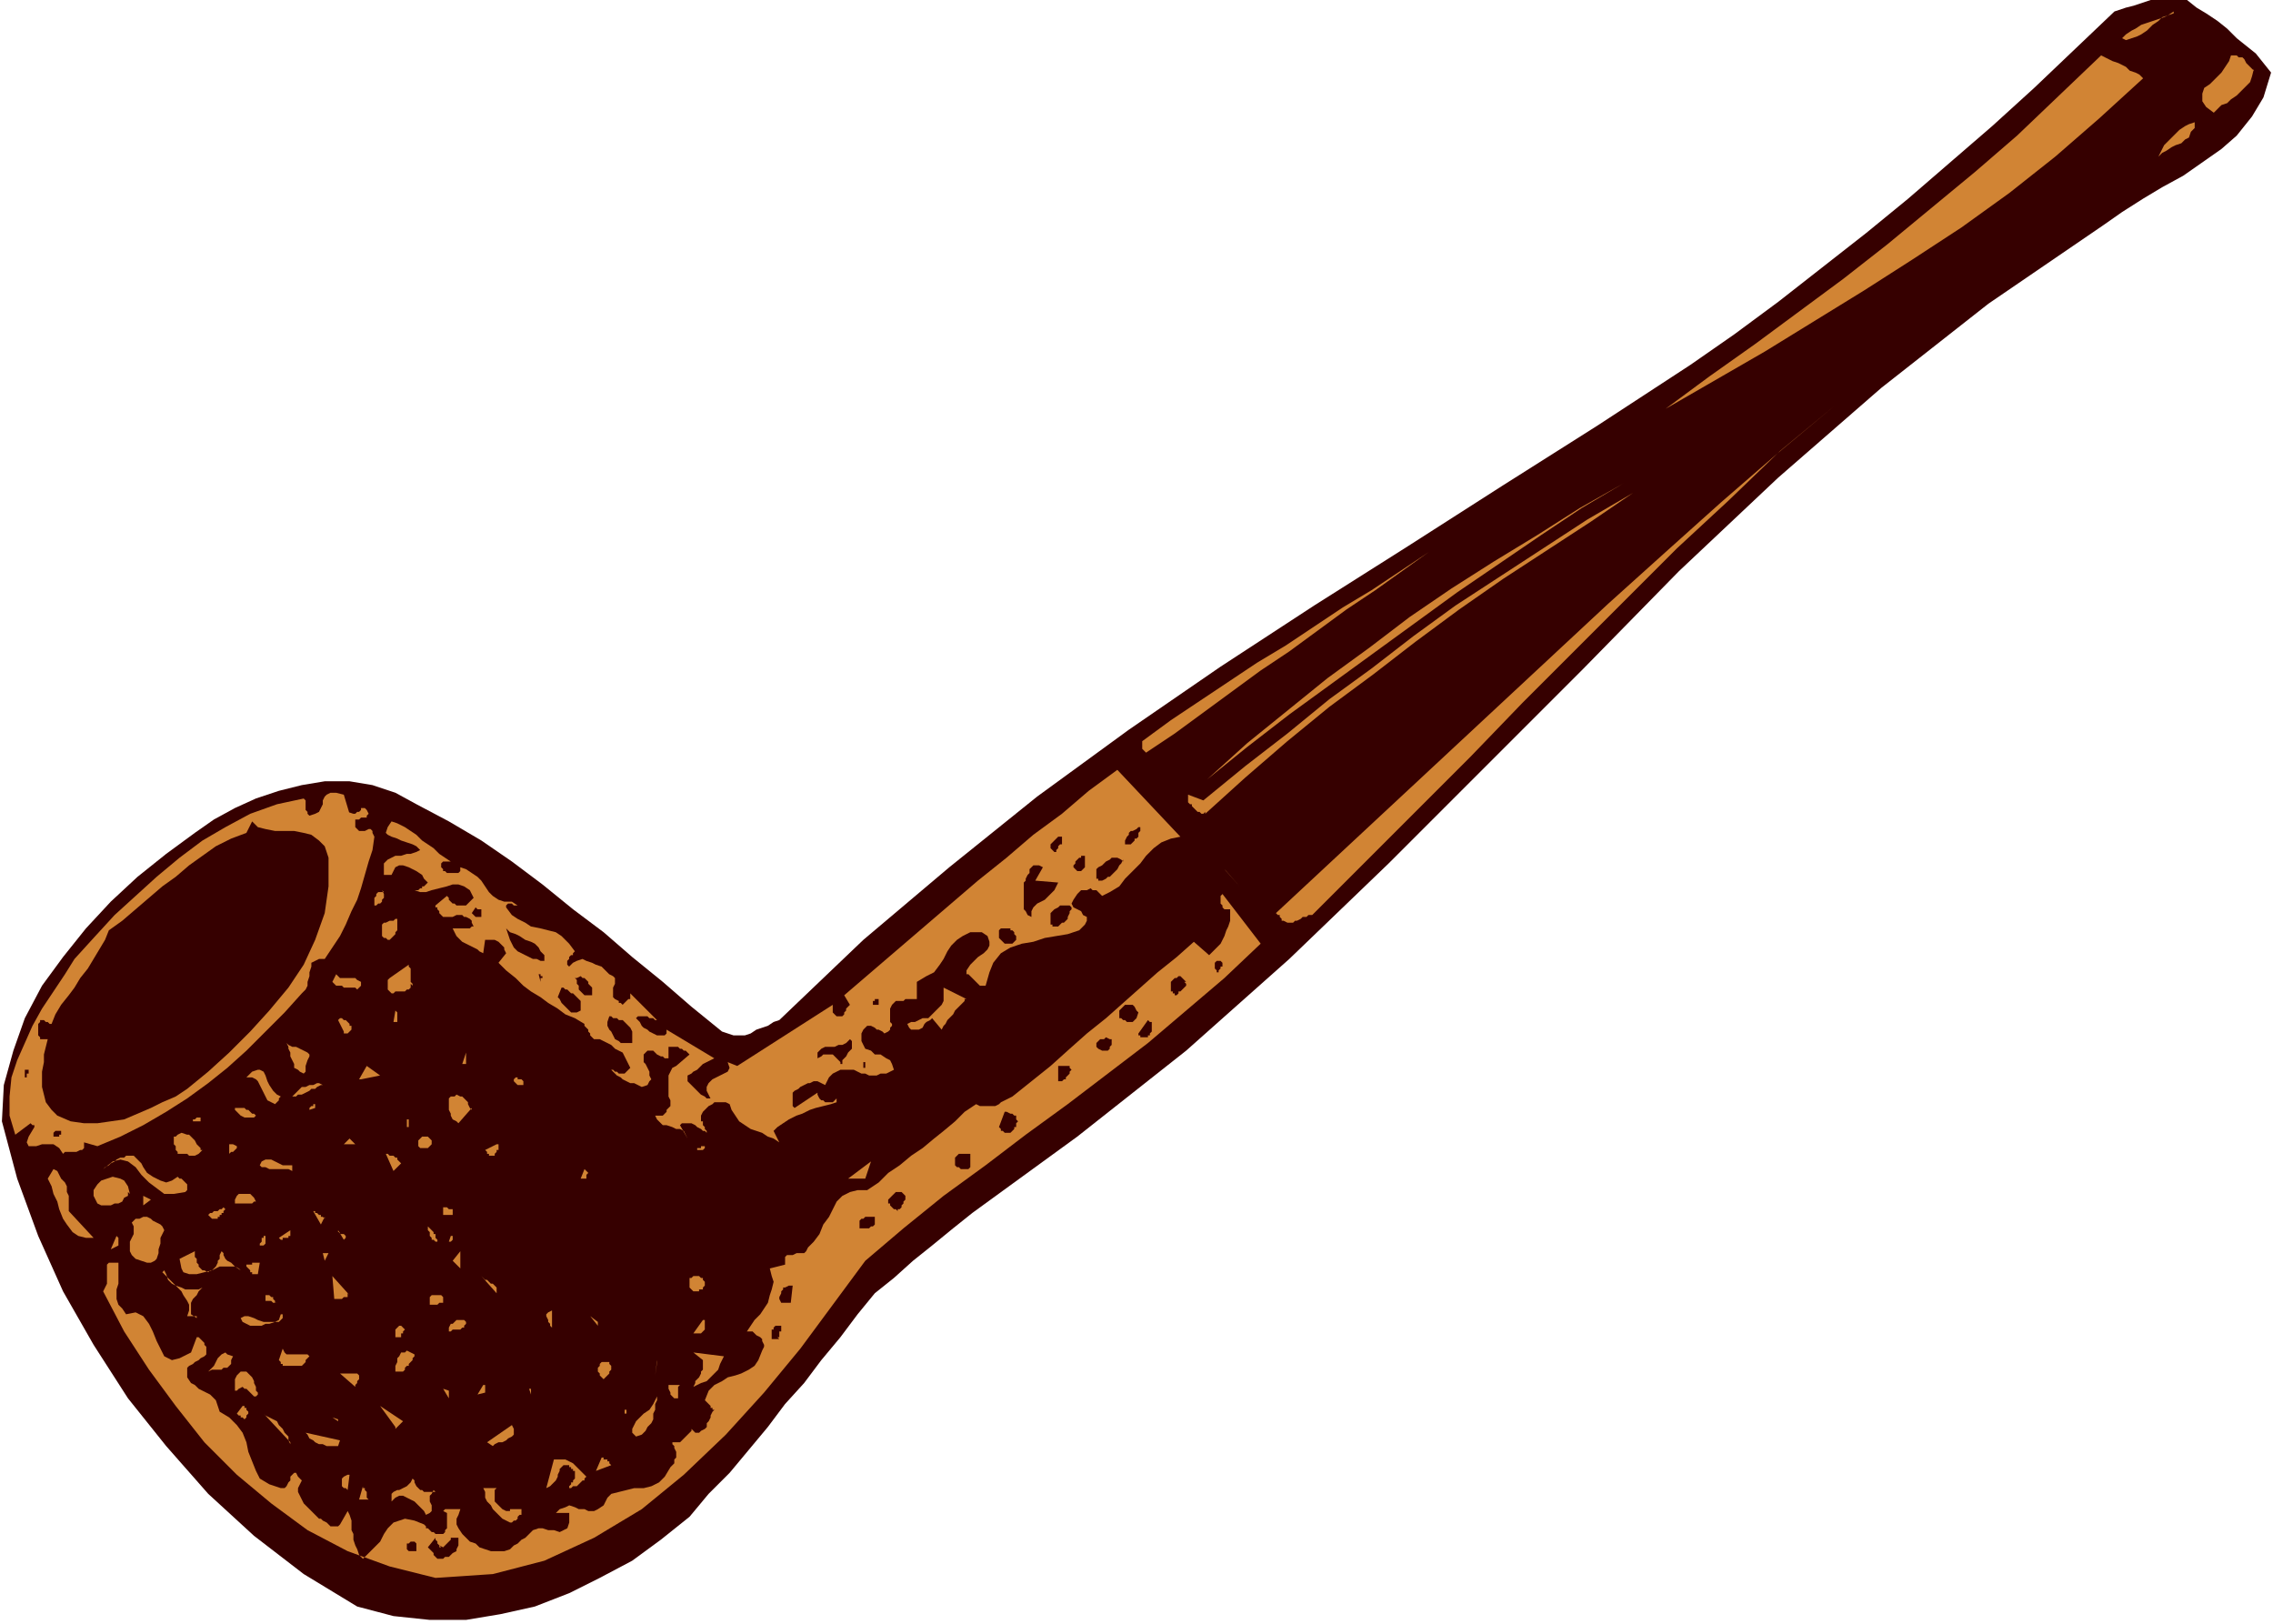 <svg xmlns="http://www.w3.org/2000/svg" width="158.667" height="113.333" fill-rule="evenodd" stroke-linecap="round" preserveAspectRatio="none" viewBox="0 0 1190 850"><style>.pen1{stroke:none}.brush2{fill:#360000}.brush3{fill:#d18434}</style><path fill-rule="nonzero" d="m1140-4 5 4 5 4 5 3 6 4 5 4 5 5 5 4 5 4 4 5 4 5-4 13-6 10-8 10-8 7-10 7-10 7-11 6-10 6-11 7-10 7-60 41-56 44-54 47-52 49-50 51-51 51-51 51-52 50-54 48-57 45-11 8-11 8-11 8-11 8-11 8-10 8-11 9-10 8-10 9-10 8-9 11-9 12-10 12-9 12-10 11-9 12-10 12-10 12-11 11-10 12-15 12-15 11-17 9-16 8-18 7-18 4-18 3h-19l-19-2-19-5-28-17-26-20-24-22-22-25-20-25-18-28-16-28-13-29-11-30-8-30 1-19 5-18 6-17 9-17 11-15 12-15 13-14 14-13 15-12 15-11 10-7 11-6 11-5 12-4 12-3 12-2h13l12 2 12 4 11 6 17 9 17 10 16 11 16 12 16 13 16 12 15 13 16 13 15 13 16 13 3 1 3 1h6l3-1 3-2 3-1 3-1 3-2 3-1 44-42 45-38 46-37 48-35 48-33 49-32 49-31 50-32 49-31 49-32 23-16 23-17 23-18 23-18 22-18 22-19 22-19 22-20 21-20 21-20 3-1 3-1 4-1 3-1 3-1 3-1 4-1 3-1h3l4-1z" class="pen1 brush2"/><path fill-rule="nonzero" d="m1138 6-3 2-3 1-2 2-3 2-3 3-3 2-2 1-3 1-3 1-2-1 2-2 3-2 2-1 3-2 3-1 3-1 3-1 3-1 2-1 3-1zm-16 35-23 21-23 20-24 19-25 18-26 17-25 16-26 16-26 16-26 15-26 15 23-17 24-17 23-17 23-17 23-18 23-19 23-19 22-19 22-21 22-21 2 1 2 1 2 1 3 1 2 1 2 1 2 2 3 1 2 1 2 2zm58-5-1 4-1 3-2 2-3 3-2 2-3 2-2 2-3 1-2 2-2 2-4-3-2-3v-4l1-3 3-2 3-3 3-3 2-3 2-3 1-3h3l1 1h2l1 1 1 2 1 1 1 1 1 1 1 1zm-31 28v3l-2 2-1 3-2 1-2 2-3 1-2 1-3 2-2 1-2 2 1-2 1-2 1-2 2-2 2-2 2-2 2-2 3-2 2-1 3-1zM686 479h-1l-1 1h-2l-1 1-2 1h-1l-1 1h-3l-2-1h-1v-1l-1-1v-1h-1l-1-1 29-27 29-27 29-27 29-27 29-27 29-27 30-27 29-26 30-26 30-25-29 24-27 26-27 25-27 27-27 27-27 27-27 28-27 27-28 28-28 28zm186-231-5 4 5-4zM632 408l21-19 21-17 21-17 22-16 21-16 22-15 22-14 23-14 22-14 23-13-22 13-21 14-22 15-22 15-22 16-22 16-22 16-22 16-22 17-21 17zm-1 17-1 1h-1l-1-1h-1l-1-1-1-1-1-1v-1h-1l-1-1v-4l8 3 22-18 22-17 22-18 22-16 22-17 22-16 23-15 23-15 23-15 24-14-22 15-23 15-23 15-23 16-23 17-22 17-23 17-22 18-22 19-21 19zm-31-31-1-1-1-1v-4l15-11 15-10 15-10 15-10 15-9 15-10 15-10 15-9 15-10 15-10-14 10-14 10-15 10-15 11-15 11-15 10-15 11-15 11-15 11-15 10zm18 44-5 1-5 2-4 3-4 4-3 4-4 4-4 4-3 4-5 3-4 2-1-1-1-1-1-1h-2l-1-1-2 1h-3l-1 1-1 1-2 3-1 2 1 2 2 1 2 1 1 2 2 1v2l-1 2-3 3-6 2-6 1-6 1-6 2-6 1-6 2-5 3-4 5-2 5-2 7h-3l-1-1-1-1-1-1-1-1-1-1-1-1h-1v-2l2-3 2-2 2-2 3-2 2-2 1-2v-2l-1-3-3-2h-6l-4 2-3 2-3 3-2 3-2 4-2 3-3 4-4 2-5 3v9h-6l-1 1h-4l-1 1-1 1-1 2v7l1 1v1l-1 1v1l-1 1-2 1-1-1-2-1h-1l-1-1-2-1h-2l-1 1-1 1-1 2v4l1 2 1 2 3 1 2 2h3l3 2 2 1 1 2 1 3-2 1-2 1h-3l-2 1h-4l-2-1h-2l-2-1-2-1h-7l-2 1-2 1-1 1-1 1-1 2-1 2-2-1-2-1h-2l-2 1h-1l-2 1-2 1-1 1-2 1-1 1v7l1 1 12-8v1l1 2 1 1h1l1 1h4l1-1 1-1v2l-3 1-4 1-4 1-3 1-4 2-3 1-4 2-3 2-3 2-2 2 3 6-3-2-3-1-3-2-3-1-3-1-3-2-3-2-2-3-2-3-1-3-2-1h-6l-1 1-2 1-2 2-1 1-1 2v3h1v2l1 1v1l1 1v1l-1-1h-1l-1-1-2-1-1-1-2-1h-5l-1 1 4 7-1-2-1-2-2-1h-2l-2-1-3-1h-2l-2-2-1-1-1-2h4l1-1 1-1v-1l1-1 1-1v-3l-1-2v-11l1-2 1-2 2-1 7-6-1-1-1-1h-1l-1-1h-1l-1-1h-5v6h-2l-1-1h-1l-2-1-1-1-1-1h-3l-1 1-1 1v4l1 1 1 2 1 2v2l1 2-1 1-1 2-3 1-2-1-2-1h-2l-2-1-2-1-1-1-2-1-1-1-1-1-1-1h1l1 1h1l1 1h3l1-1 1-1 1-1-1-2-1-2-1-2-1-2-2-1-2-1-2-2-2-1-2-1-2-1h-3l-1-1-1-1v-1l-1-1v-1l-1-1-1-1v-1l-5-3-5-2-4-3-5-3-4-3-5-3-4-3-4-4-5-4-4-4 4-5-1-2v-1l-1-1-1-1-1-1-2-1h-5l-1 7-2-1-1-1-2-1-2-1-2-1-2-1-2-2-1-1-1-2-1-2h9l1-1h1l-1-2v-1l-1-1-2-1h-1l-1-1h-3l-2 1h-5l-1-1-1-1v-1l-1-1v-1h-1v-1l6-5 1 1v1l1 1 1 1h1l1 1h5l4-4-2-4-3-2-3-1h-3l-3 1-4 1-4 1-3 1h-3l-3-1h2l1-1h1v-1h1l1-1 1-1-2-2-1-2-3-2-2-1-2-1-3-1h-2l-2 1-1 2-1 2h-4v-6l2-2 2-1 2-1h3l3-1h2l3-1 2-1-2-2-2-1-3-1-3-1-2-1-3-1-2-1-1-1 1-3 2-3 3 1 4 2 3 2 3 2 3 3 3 2 3 2 3 3 3 2 3 2h-4l-1 1v2l1 1v1h1l1 1h6l1-1v-2l3 1 3 2 3 2 2 2 2 3 2 3 2 2 3 2 3 1h4l3 2h-2l-1-1h-2l-1 1v1l3 4 3 2 4 2 3 2 5 1 4 1 4 1 3 2 4 4 3 4-1 1v1h-1l-1 1v1l-1 1v2l1 1 2-2 2-1 3-1 2 1 3 1 2 1 3 1 2 2 2 2 2 1 1 1v3l-1 2v5l1 1 2 1v1h1l1 1 1-1 1-1 1-1h1v-3l15 15-1-1h-1l-1-1h-2l-1-1h-5l-1 1 1 1 1 1 1 2 1 1 2 1 1 1 2 1 2 1h4l1-1v-2l25 15-2 1-2 1-2 1-1 1-2 2-2 1-1 1-2 1v3l1 1 1 1 1 1 1 1 1 1 1 1 1 1 2 1 1 1h2l-2-4v-2l1-2 2-2 2-1 2-1 2-1 2-1 1-2-1-3 5 2 50-32v4l1 1 1 1h3l1-1v-1l1-1v-1l1-1 1-1-3-5 14-12 14-12 14-12 14-12 14-12 15-12 14-12 15-11 14-12 15-11 33 35zm-436-13 3 1h1l1-1h1l1-1v-1h2l1 1 1 2-1 1v1h-3l-1 1h-2v4l1 1 1 1h3l2-1h1l1 1v1l1 2-1 7-2 6-2 7-2 7-2 6-3 6-3 7-3 6-4 6-4 6h-3l-2 1-2 1v2l-1 3v2l-1 3v2l-1 2-2 2-9 10-10 10-10 10-10 9-10 8-11 8-11 7-12 7-12 6-12 5-7-2v3l-1 1h-1l-2 1h-6l-1 1-2-3-3-2h-6l-3 1h-4l-1-2 1-3 3-5v-1h-1l-1-1-8 6-3-10v-10l1-10 3-9 4-9 4-9 5-9 6-9 6-9 5-8 10-11 11-12 11-10 11-10 12-10 12-9 12-7 13-7 14-5 14-3 1 1v5l1 1v1l1 1 3-1 2-1 1-2 1-2v-2l1-2 1-1 2-1h3l4 1 3 10zm428-6 14 14-14-14z" class="pen1 brush3"/><path fill-rule="nonzero" d="M172 449v15l-2 14-5 14-6 13-8 12-10 12-10 11-11 11-11 10-11 9-6 4-7 3-6 3-7 3-7 3-7 1-7 1h-7l-7-1-7-3-3-3-3-4-1-4-1-4v-8l1-5v-4l1-4 1-4h-4v-1l-1-1v-6l1-1v-1h2l1 1h1l1 1h1l2-5 3-5 4-5 3-4 3-5 4-5 3-5 3-5 3-5 2-5 7-5 7-6 7-6 7-6 7-5 7-6 7-5 7-5 8-4 8-3 3-6 3 3 4 1 5 1h10l5 1 4 1 4 3 3 3 2 6zm425-16v2l-1 1v2l-1 1h-1v1l-1 1-1 1h-3v-2l1-2 1-1v-1l1-1h1l2-1 1-1h1zm-41 5v4h-1l-1 1v1l-1 1v1h-1l-1-1-1-1v-2l1-1 1-1 1-1 1-1h2zm12 16-1 1-1 1h-2l-1-1-1-1v-1l1-1v-1l1-1 1-1h1v-1h2v6zm20-4-1 2-1 1-1 2-1 1-1 1-2 2h-1l-1 1-2 1h-2v-1h-1v-5l1-1 2-1 1-1 1-1 2-1 1-1h3l2 1 1 1zm-42 4-4 7 12 1-1 2-1 2-2 2-1 1-2 2-2 1-2 1-2 2-1 2v3l-2-1-1-2-1-1v-14l1-1v-1l1-2 1-1v-2l1-1 1-1h3l2 1z" class="pen1 brush2"/><path fill-rule="nonzero" d="m641 455 8 9-7-8zm-441 11 1 2v2l-1 1v1l-1 1h-1l-1 1h-1v-4l1-1v-1l1-1h3zm460 28-19 18-20 17-20 17-21 16-21 16-22 16-21 16-22 16-21 17-20 17-17 23-17 23-19 23-20 22-22 21-22 18-25 15-26 12-27 7-30 2-24-6-22-8-21-11-19-14-18-15-17-17-15-19-14-19-13-20-11-21 1-2 1-2v-10l1-1h5v11l-1 3v5l1 3 2 2 2 3 5-1 4 2 3 4 2 4 2 5 2 4 2 4 4 2 4-1 6-3 3-8h1l1 1 1 1 1 1v1l1 1v4l-1 1-2 1-1 1-2 1-1 1-2 1-1 1v5l2 3 2 1 2 2 2 1 2 1 2 1 2 2 1 1 1 3 1 3 5 3 4 4 3 4 2 5 1 5 2 5 2 5 2 4 5 3 6 2h2l1-1 1-2 1-1v-2l1-1 1-1h1l1 2 2 2-1 2-1 2v2l1 2 1 2 1 2 2 2 2 2 1 1 2 2 1 1h1l1 1 2 1 1 1 1 1h4l1-1 4-7 1 2 1 3v5l1 2v3l1 3 1 2 1 3 2 2 3-3 3-3 3-3 2-4 2-3 3-3 3-1 3-1 5 1 5 2 1 1v1h1l1 1 1 1h1l1 1h4l1-1v-1l1-1v-8l-2-1 1-1h8l-1 3-1 2v3l1 2 2 3 2 2 2 2 3 1 2 2 3 1 3 1h7l3-1 2-2 2-1 2-2 2-1 2-2 2-2 3-1h2l3 1h3l3 1 2-1 2-1 1-3v-5h-7l2-2 3-1 2-1 3 1 2 1h3l2 1h3l2-1 3-2 2-4 2-2 4-1 4-1 4-1h5l4-1 4-2 3-3 3-5 1-1 1-1v-2l1-1v-3l-1-2v-1l-1-1v-1h4l1-1 1-1 1-1 1-1 1-1 1-1v-1l2 2h2l1-1 2-1 1-1v-2l1-1 1-2v-1l1-2 1-1h-1v-1h-1v-1l-1-1-1-1-1-1 2-5 3-3 4-2 3-2 4-1 3-1 4-2 3-2 2-3 2-5 1-2v-1l-1-2v-1l-1-1-2-1-1-1-1-1h-3l2-3 2-3 3-3 2-3 2-3 1-4 1-3 1-4-1-3-1-4 8-2v-4l1-1h3l2-1h4l1-1 1-2 3-3 3-4 2-5 3-4 2-4 2-4 3-3 4-2 4-1h5l6-4 5-5 6-4 6-5 6-4 6-5 5-4 6-5 5-5 6-4 2 1h8l2-1 1-1 2-1 2-1 2-1 10-8 10-8 10-9 9-8 10-8 9-8 9-8 9-8 10-8 9-8 8 7 2-2 2-2 2-2 1-2 1-2 1-3 1-2 1-3v-6h-3l-1-1v-1l-1-1v-4l1-1 20 26z" class="pen1 brush3"/><path fill-rule="nonzero" d="M561 475v1l-1 1v1l-1 2v1l-1 1-1 1h-1l-1 1-1 1h-3v-1h-1v-6l1-1 1-1 2-1 1-1h5l1 1zm-309 1v4h-3l-1-1-1-1 2-3 1 1h2z" class="pen1 brush2"/><path fill-rule="nonzero" d="M208 481v6l-1 1v1l-1 1-1 1-1 1h-1l-1-1h-1l-1-1v-6l1-1h1l2-1h2l1-1h1z" class="pen1 brush3"/><path fill-rule="nonzero" d="M285 503h-2l-2-1h-2l-2-1-2-1-2-1-2-1-2-2-1-2-1-2-2-6 2 2 3 1 2 1 3 2 3 1 2 1 2 2 1 2 2 2v3zm246-12h1v1l-1 1-1 1h-4l-1-1-1-1-1-1v-4l1-1h5v1h1l1 1v1l1 1v1zm107 18h-1v-1l-1-1v-3l1-1h2l1 1v2h-1v1l-1 1v1z" class="pen1 brush2"/><path fill-rule="nonzero" d="M215 515v2l-1 1h-1l-1 1h-5l-1 1h-1l-1-1-1-1v-5l1-1 10-7v1l1 1v7l1 1v1zm-27-1h1v2l-1 1-1 1-1-1h-6l-1-1h-3l-1-1-1-1 2-4 1 1 1 1h8l1 1 2 1z" class="pen1 brush3"/><path fill-rule="nonzero" d="M284 511v1h-1v2l-1-4h1v1h1zm336 3 1 1v1l-1 1-1 1-1 1h-1v1l-1 1h-1v-1h-1v-1h-1v-5l1-1 1-1h1l1-1h1l1 1 1 1 1 1zm-310 4v3h-4l-1-1-1-1-1-1v-2l-1-1v-2l-1-1h1l2-1 1 1h1l1 1 1 1v1l1 1 1 1v1zm-6 6v5l-2 1h-3l-1-1-1-1-1-1-1-1-1-1-1-2-1-1 2-5h1l1 1h1l1 1 1 1h1l1 1 1 1 1 1 1 1z" class="pen1 brush2"/><path fill-rule="nonzero" d="M505 523v1l-2 2-1 1-2 2-1 2-1 1-2 2-1 2-1 1-1 2-5-6-1 1-2 1-1 1-1 2-2 1h-4l-1-1-1-2 2-1h2l2-1 2-1h3l2-2 1-1 2-2 2-2 1-2v-7l12 6z" class="pen1 brush3"/><path fill-rule="nonzero" d="M460 526h-3v-2h1v-1h2v3zm135 7-1 1-1 1h-3l-1-1h-1l-1-1h-1v-4l2-2 1-1h4l1 1 1 2 1 1-1 3z" class="pen1 brush2"/><path fill-rule="nonzero" d="M208 535h-2l1-6 1 1v5z" class="pen1 brush3"/><path fill-rule="nonzero" d="M331 540v6h-6l-1-1-2-1-1-2-1-2-1-1-1-2v-2l1-3h1l1 1h2l1 1h2l1 1 1 1 1 1 1 1 1 2z" class="pen1 brush2"/><path fill-rule="nonzero" d="m184 539-1 1-1 1h-2v-1l-3-6 1-1h1l1 1h1l1 1 1 1v1h1v2z" class="pen1 brush3"/><path fill-rule="nonzero" d="M602 542h-1v1h-4v-1h-1v-1l5-7 1 1h1v5l-1 1v1zm-162 15v-1l-1-1-1-1-1-1-1-1h-5l-1 1-2 1v-3l1-1 1-1 2-1h5l2-1h2l2-1 2-2 1 1v4l-1 1-1 1-1 2-1 1-1 1v2zm142-13v3l-1 1v1l-1 1h-3l-2-1-1-1v-2l1-1 1-1h2l1-1 2 1h1z" class="pen1 brush2"/><path fill-rule="nonzero" d="M160 558v3l-1 1-2-1-1-1-2-1v-2l-1-2-1-2v-2l-1-2v-1l-1-2 1 1 2 1h2l2 1 2 1 2 1 1 1v1l-1 2-1 3zm82-1 2-6v6h-1z" class="pen1 brush3"/><path fill-rule="nonzero" d="M452 559v-3h1v3z" class="pen1 brush2"/><path fill-rule="nonzero" d="m188 565 4-7 7 5-10 2z" class="pen1 brush3"/><path fill-rule="nonzero" d="M560 558v1l1 1-1 1v1l-1 1-1 1v1h-1l-1 1h-2v-8h6zm-545 2v2h-1v2h-1v1-5h2z" class="pen1 brush2"/><path fill-rule="nonzero" d="m147 574-1 1v1l-1 1-1 1-2-1-2-1-1-2-1-2-1-2-1-2-1-2-1-1-2-1h-3l3-3 3-1h1l2 1 1 2 1 3 1 2 2 3 2 2 2 1zm127-6h-3l-1-1-1-1v-1l1-1h1v1h2l1 1v2zm-105 0h-1l-2 1-1 1h-2l-1 1-2 1-2 1h-2l-1 1h-2l1-1 1-1 2-2 1-1h2l2-1h2l2-1h1l2 1zm78 12-7 8-1-1-2-1-1-2v-1l-1-2v-6l1-1h2l1-1 2 1h1l1 1 1 1 1 1v1l1 2 1 1zm-82 0-3 1v-1l1-1h1v-1h1v3zm-31 4-1 1h-5l-2-1-1-1-1-1-1-1v-1h5l1 1h1l1 1 1 1h1l1 1z" class="pen1 brush3"/><path fill-rule="nonzero" d="M531 590v1l-1 1-1 1h-3l-1-1h-1v-1l-1-1 3-8h1l2 1h1l1 1h1v2l1 1-1 1v2z" class="pen1 brush2"/><path fill-rule="nonzero" d="M105 587h-5 1v-1h1l1-1h2v2zm107-1h2v4h-1v-4z" class="pen1 brush3"/><path fill-rule="nonzero" d="M32 592v2h-1v1h-3v-2l1-1h3v1z" class="pen1 brush2"/><path fill-rule="nonzero" d="m106 602-1 1-1 1-2 1h-3l-1-1h-5v-1l-1-1v-2l-1-1v-4h1l1-1 2-1 3 1h1l2 2 1 1 1 2 1 1 1 1v1h1zm119-3h1l-1 1-1 1h-4l-1-1v-3l1-1 1-1h3l1 1 1 1v2zm-45 0 3-3 3 3h-6zm-58 0 2 1v1l-1 1-1 1h-1l-1 1v2-7h3zm137 6h-3v-1h-1v-1l-1-1 6-3h1v3h-1v1l-1 1v1zm110-5v1l-1 1h-4 1v-1h2v-1h2v1zm-159 9-4 4-4-9h1l1 1h2l1 1h1v1l1 1 1 1v1z" class="pen1 brush3"/><path fill-rule="nonzero" d="M508 604v7l-1 1h-4l-1-1h-1l-1-1v-4l1-1 1-1h6z" class="pen1 brush2"/><path fill-rule="nonzero" d="m92 615 2 2h1l1 1 1 1 1 1v3l-1 1-6 1h-5l-4-3-4-3-4-4-3-4-4-3-4-1-4 1-5 4 1-1 2-1 1-1 2-1 1-1 2-1h2l1-1h4l2 2 2 2 1 2 2 3 3 2 2 1 2 1 3 1 3-1 3-2zm61-6v4l-2-1h-10l-2-1h-2l-1-1 1-2 2-1h3l2 1 2 1 2 1h5zm291 8 12-9-3 9h-9zM36 634l13 14h-4l-4-1-3-2-3-4-2-3-2-5-1-4-2-4-1-4-2-4 3-5 2 1 1 2 1 2 2 2 1 2v3l1 2v8zm272-20-1 1v1h-1 1v1h-3l2-5 2 2zM67 624v2l-2 1-1 2-2 1h-2l-2 1h-5l-2-1-2-4v-3l2-3 2-2 3-1 3-1 4 1 2 1 2 3 1 4zm67 5h-1l-1 1h-9v-2l1-2 1-1h6l1 1 1 1 1 2z" class="pen1 brush3"/><path fill-rule="nonzero" d="M474 625v3l-1 1v1l-1 1v1l-1 1h-1v1l-1-1h-1l-1-1-1-1v-1h-1v-2l1-1 1-1 1-1 1-1h3l1 1 1 1z" class="pen1 brush2"/><path fill-rule="nonzero" d="M75 630v-4l4 2-4 3zm42 2 1 1-1 1v1h-1v1h-1v1h-1v1h-3l-1-1-1-1 1-1h1l1-1h2l1-1h1l1-1h1zm120 2v2h-5v-4h2l1 1h2v1zm-67 3-2 4-4-7h1v1h1l1 1h1v1h1l1 1zm-84 7-1 2-1 2v3l-1 3v2l-1 3-1 1-2 1h-2l-3-1-3-1-2-2-1-2v-5l1-2 1-2v-4l-1-2 2-2h2l2-1h2l2 1 1 1 2 1 2 1 1 1 1 2z" class="pen1 brush3"/><path fill-rule="nonzero" d="M458 637v4l-1 1h-1l-1 1h-5v-4l1-1h1l1-1h5z" class="pen1 brush2"/><path fill-rule="nonzero" d="M229 650h-1l-1-1h-1v-1l-1-1v-2l-1-1v-2l1 1 1 1 1 1v1h1v2l1 1v1zm-82-1-1-1 6-4v3h-1v1h-3v1h-1zm34-1-1 1-3-5v1h1v1h2l1 1v1zm-119 4-4 2 3-7 1 1v4zm77-5v4l-1 1h-3 1v-1l1-1v-2h1v-1h1zm96 3-1 3 2-6h1v2l-1 1zm-109 15-3-2h-8l-4 2-4 1-4 1h-4l-3-1-1-2-1-5 8-4v3l1 1v2l1 1v1l1 1 1 1h1l2 1 1-1h1l1-1 1-1 1-2v-1l1-1v-2l1-2v-1 1l1 1v1l1 2 1 1 2 1 1 1 1 1 2 1 1 1zm111-5 4-5v9l-4-4zm-67 0-1-4h3l-2 4zm-35 7h-3v-1h-1v-1l-1-1-1-1v-1h3v-1h4l-1 6zm-29 7-1 1-1 1-1 2-1 1-1 1-1 2v6l3 2v-1h-5l1-3v-3l-1-2-2-3-1-2-2-2-2-2-2-2-2-2-2-2 1-1 1 2 1 3 2 2 2 1 3 1 2 1h7l2-1zm76 3v2h-2l-1 1h-4l-1-12 9 10zm78 0-8-9 1 1 1 1h1l1 1 1 1h1l1 1 1 1v3zm109-5v1l-1 1v1h-2v1h-3l-1-1-1-1v-5h1l1-1h3l1 1h1v1l1 1v1z" class="pen1 brush3"/><path fill-rule="nonzero" d="M414 682h-5l-1-2v-1l1-2v-1l1-1v-1h1l2-1h2l-1 9z" class="pen1 brush2"/><path fill-rule="nonzero" d="M145 682h-2l-1-1h-3v-3h2l1 1h1v1l1 1v1h1v1zm87-3v3h-2l-1 1h-4v-4l1-1h5l1 1zm57 16-1-1v-1l-1-1v-1l-1-2v-1l1-1 2-1v10zm-143-3h-2l-3 1h-2l-2 1h-6l-2-1-2-1-1-2 2-1h2l3 1 2 1 3 1h6l2-1 1-3h1v2l-1 1-1 1zm167 2-4-5 4 3v2zm-69-2v1l-1 1v1h-1l-1 1h-4l-1 1h-1v-2l1-2h1l1-1 1-1h4l1 1zm125 3v1l-1 1-1 1h-4l5-7h1v5z" class="pen1 brush3"/><path fill-rule="nonzero" d="m407 700 1 1h-4v-5h1v-1l1-1h3v3h-1v3z" class="pen1 brush2"/><path fill-rule="nonzero" d="M210 695h1l1 1-1 1v1h-1v2h-3v-4l1-1 1-1h1l1 1zm-48 15-1 1-1 1v1l-1 1-1 1h-10v-1h-1v-1l-1-1 2-6 1 2 1 1h11l1 1zm55-1v1l-1 1v1l-1 1-1 1v1h-1l-1 1v1l-1 1h-4v-3l1-2v-2l1-1 1-2h2l1-1 2 1 2 1zm162 1-1 2-1 2-1 3-1 1-2 2-2 2-1 1-3 1-2 1-2 1 1-2v-1l1-1 1-1 1-2v-1l1-1v-5l-5-4 16 2zm-257 0-1 2v2l-1 1-1 1h-2l-1 1h-5l-2 1 1-1 1-1 1-1 1-2 1-2 1-1 1-1 2-1 1 1 3 1zm197 2v2l1 1v2l-1 1v1l-1 1-1 1-1 1-1-1-1-1v-1l-1-1v-2l1-1v-1l1-1h4zm25 0-1 8 1-7zm-209 18-1 1h-1l-1-1-1-1-1-1-1-1h-1l-1-1-2 1-1 1h-1v-6l1-2 1-1 1-1h3l1 1 1 1 1 1 1 2v1l1 2v2l1 1v2zm52-11 1 1v2l-1 1v1l-1 1v1l-8-7h9zm67 10-4 1 3-5h1v5zm102-4-1 1v6h-2l-1-1-1-1v-1l-1-2v-2h6zm-121 7-3-5 3 1v5zm43-2-1-3h1v4zm66 0v3l-1 2v3l-1 2v3l-1 2-2 2-1 2-2 2-3 1-2-2v-2l1-2 1-2 2-2 2-2 3-2 2-3 1-2 1-2zm-217 12v1-1h-1v-1h-1l-1-1 3-4h1v1h1v1l1 1v1l-1 1v1l-1 1zm80 5-8-11 12 8-4 4zm121-7h-1v-2h1v2zm-176 15-14-15 1 1 2 1 2 1 2 1 1 2 2 2 1 2 2 2v2l1 2zm25-11-3-2 3 1v1zm81 13-3-2 13-9 1 2v3l-1 1-2 1-1 1-2 1h-2l-2 1-1 1zm-81 0h-6l-2-1h-2l-2-1-1-1-2-1-1-2-1-1 18 4-1 3zm143 10-8 3 3-7h1v1h2v1h1v1l1 1v1zm-13 5v1l-1 1v1h-1l-1 1-1 1-1 1h-2l-1 1h-1v-1l1-1v-1h1v-1l1-1v-4h-1v-1h-1v-1h-1v-1h-3l-1 1-1 1v1l-1 2v1l-1 2-1 1-1 1-1 1-2 1 4-15h6l2 1 2 1 1 1 1 1 2 2 1 1 2 2zm-40-3-1 6 1-6zm-85 11-1-1h-1l-1-1v-4l1-1 2-1h1l-1 8zm45 0-1 2-1 1v3l1 2v3l-1 1-2 1-1-2-1-1-2-2-2-2-2-1-2-1-2-1h-2l-2 1-2 2v-4l1-1 2-1h1l2-1 2-1 1-1 1-1 1-2 1 1v1l1 2 1 1 1 1h1l1 1h6zm-34 5h-5l2-7v1h1v1l1 1v3l1 1v1zm67-6-1 1v6l1 1 1 1 1 1 1 1 2 1h2v-1h6v3h-1l-1 1v1l-1 1h-1l-1 1h-1l-2-1-2-1-2-2-1-1-2-2-1-2-2-2-1-2v-3l-1-2h7z" class="pen1 brush3"/><path fill-rule="nonzero" d="m230 809 2 1 1-1 1-1 1-1 1-1v-1h4v4l-1 2v1l-2 1-1 1-1 1h-2l-1 1h-3l-1-1-1-1v-1l-1-1-1-1-1-1 4-5v1l1 1v1l1 1v1h1zm-12-2v5h-4l-1-1v-3h1l1-1h2l1 1z" class="pen1 brush2"/></svg>
